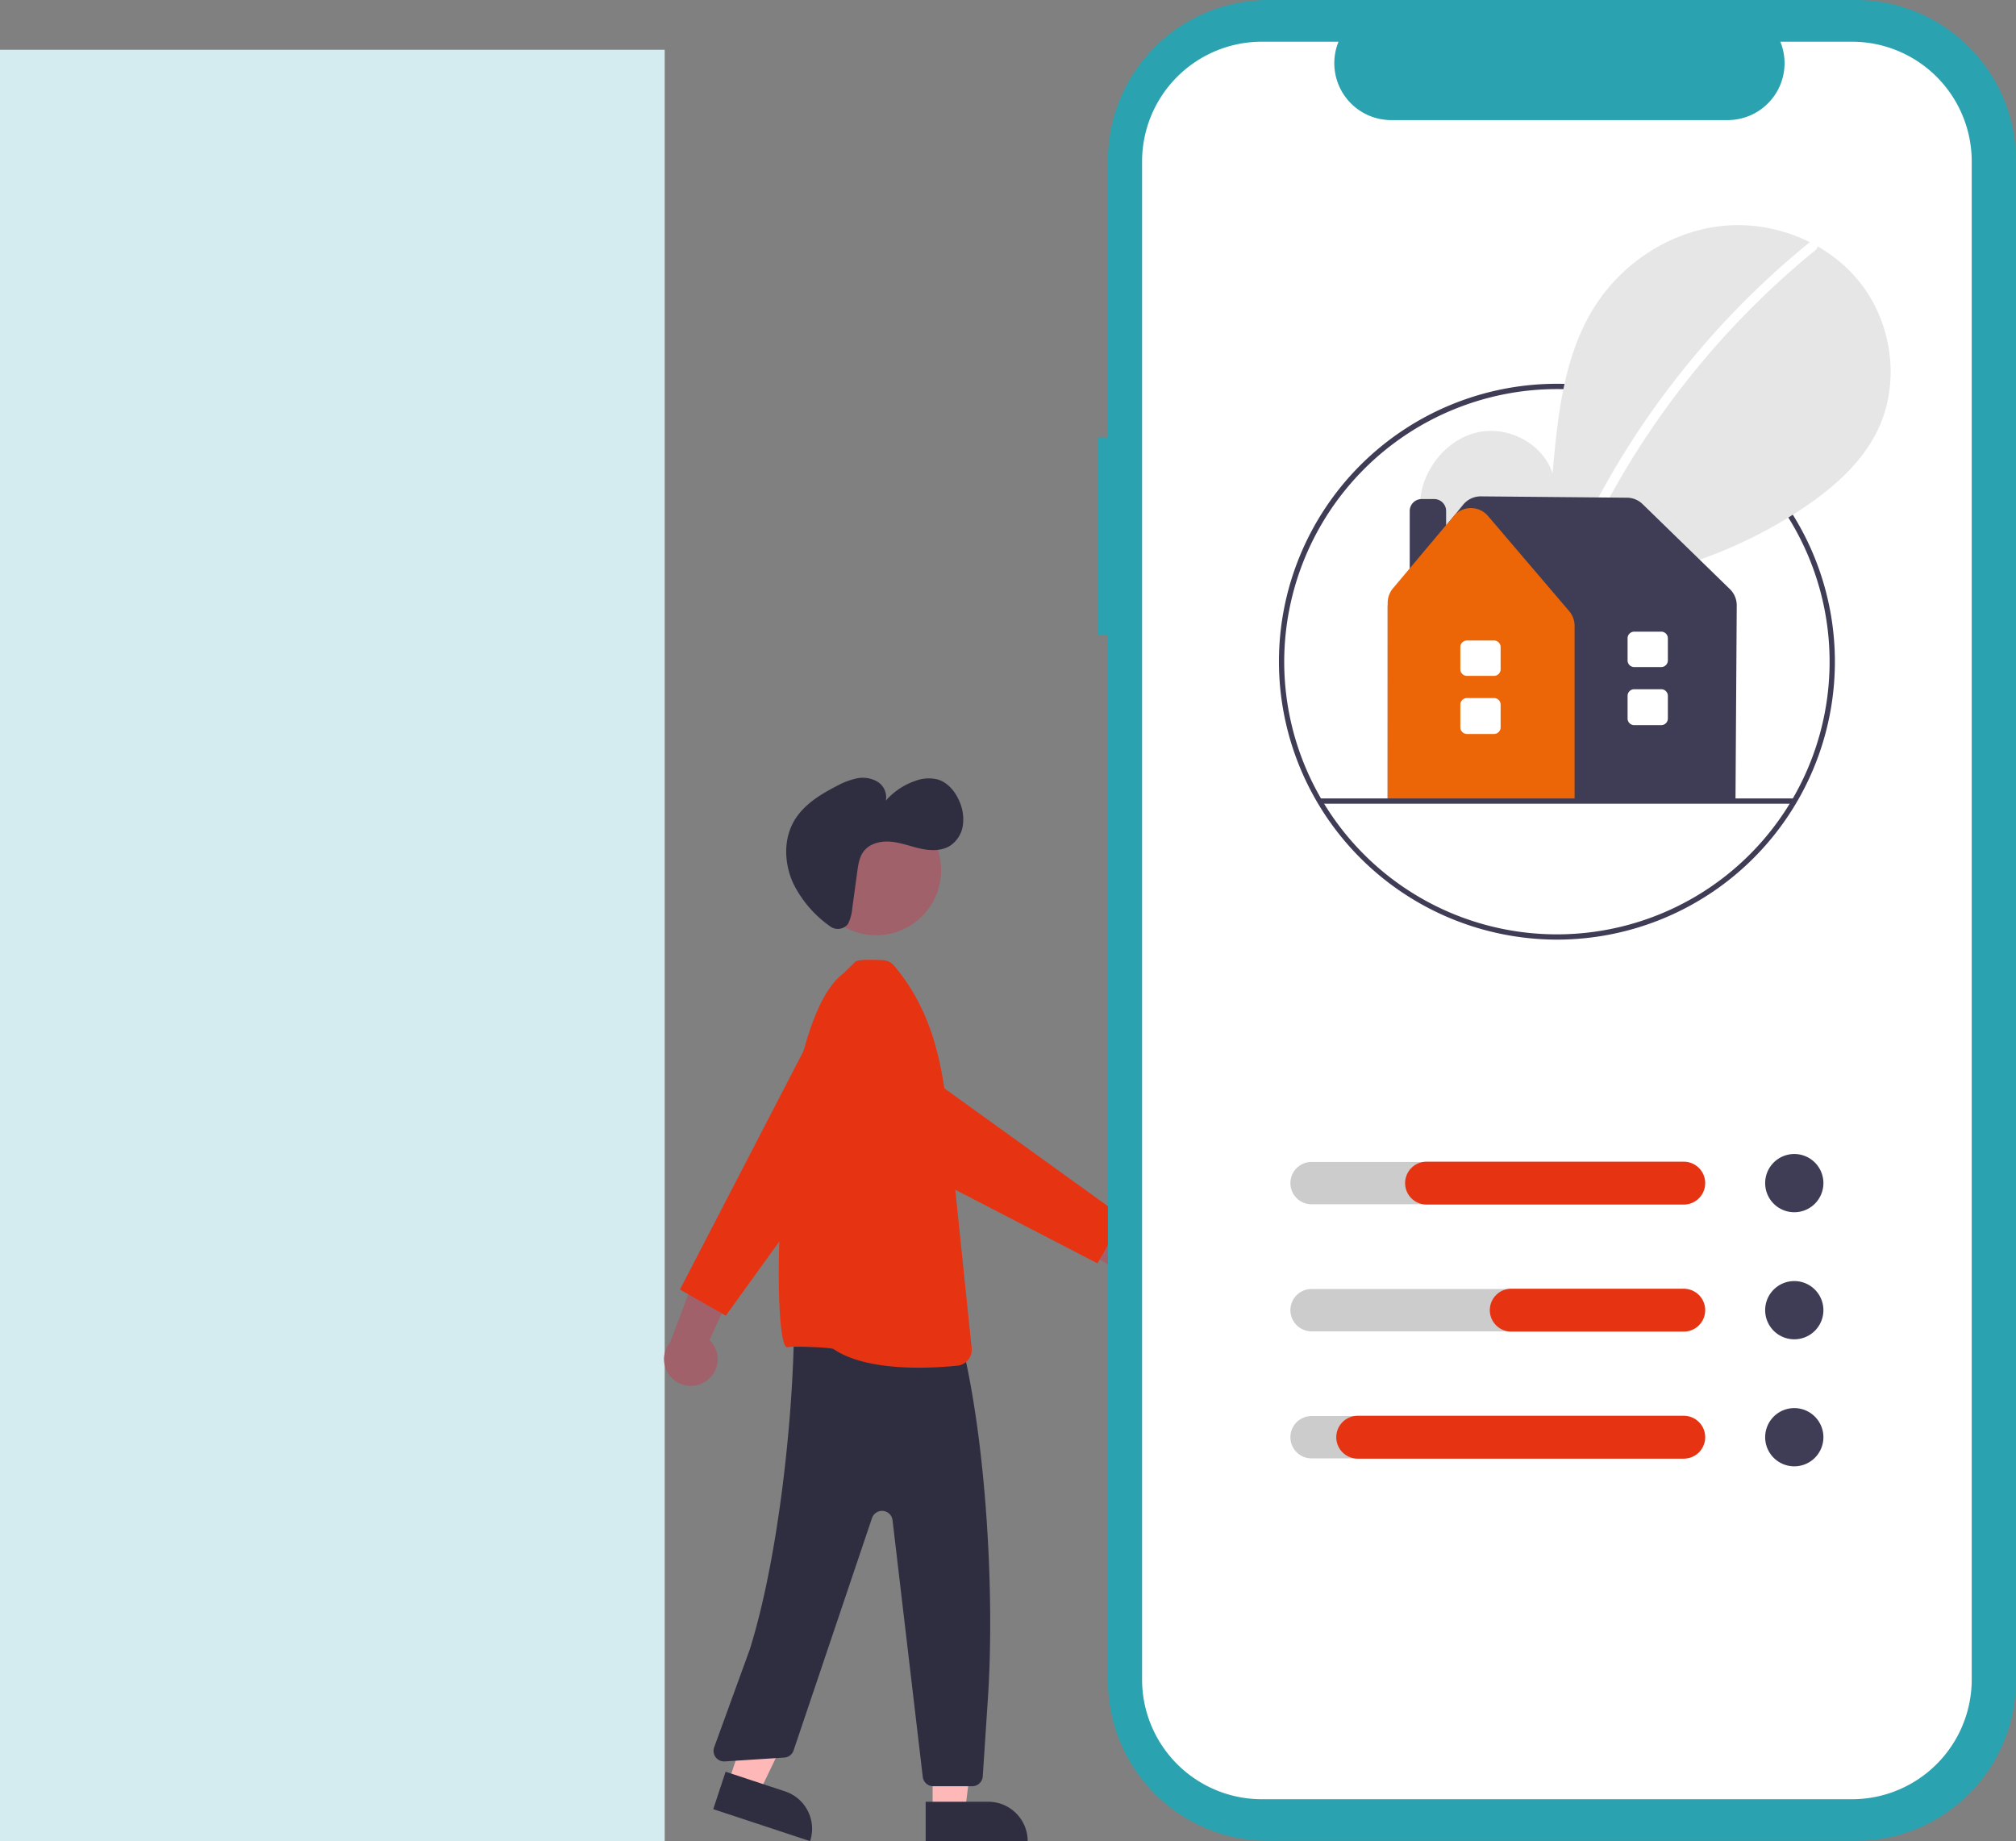 <svg id="Step-4" xmlns="http://www.w3.org/2000/svg" width="567.154" height="518" viewBox="0 0 567.154 518">
  <rect x="0" y="0" width="567.154" height="518" fill="#808080" stroke="none"/>
  <rect id="Rectangle_2" data-name="Rectangle 2" width="187" height="504" transform="translate(0 14)" fill="#d4ecef"/>
  <g id="Group-7" transform="translate(186.799)">
    <g id="Group-5" transform="translate(0 218.8)">
      <path id="Fill-1" d="M42.2-282.359,33.476-285.2,18.2-253.393,31.079-249.2Z" transform="translate(60.403) rotate(180)" fill="#ffb8b8" fill-rule="evenodd"/>
      <path id="Fill-2" d="M21.466-285.164l16.72,5.525,3.48-10.525-27.248-9a11.084,11.084,0,0,0,7.048,14" transform="translate(55.52) rotate(180)" fill="#2f2e41" fill-rule="evenodd"/>
      <path id="Fill-4" d="M89.044-290.691H79.912l-4.344,35.212H89.045Z" transform="translate(164.614) rotate(180)" fill="#ffb8b8" fill-rule="evenodd"/>
      <path id="Fill-6" d="M84.7-288.082h17.611v-11.085h-28.7A11.087,11.087,0,0,0,84.7-288.082" transform="translate(175.925) rotate(180)" fill="#2f2e41" fill-rule="evenodd"/>
      <path id="Fill-8" d="M21.7-159.981l-.465-2.06c-6.291-27.855-8.532-68.387-6.653-96.882l1.452-22.011a2.978,2.978,0,0,1,2.972-2.783H29.954a2.979,2.979,0,0,1,2.959,2.631l8.5,72.2a2.98,2.98,0,0,0,3.307,2.61,2.98,2.98,0,0,0,2.493-2.061L69.23-273.582a2.978,2.978,0,0,1,2.648-2.075L88.6-276.735a2.977,2.977,0,0,1,3.165,2.78,2.976,2.976,0,0,1-.13,1.082L81.57-245.205c-7.777,24.832-11.958,62.563-12.414,88.579a2.98,2.98,0,0,1-3.031,2.926c-.077,0-.153-.006-.23-.014l-41.569-3.957a2.981,2.981,0,0,1-2.624-2.31" transform="translate(105.711) rotate(180)" fill="#2f2e41" fill-rule="evenodd"/>
      <path id="Fill-10" d="M59.668-7.74A18.291,18.291,0,0,0,77.962-26.028,18.291,18.291,0,0,0,59.668-44.317,18.291,18.291,0,0,0,41.375-26.028,18.291,18.291,0,0,0,59.668-7.74" transform="translate(119.337) rotate(180)" fill="#a0616a" fill-rule="evenodd"/>
      <path id="Fill-12" d="M36.293-165.4a4.486,4.486,0,0,0-3.983,4.838l6.237,60.244c1.5,17.04,3.828,33.489,15.585,47.42a4.478,4.478,0,0,0,3.226,1.584l.442.017c4.638.194,6.775.024,7.376-.578l3.235-3.186C88.136-69.643,88.955-162.033,84.1-160.211c-.94.35-12.166,0-12.947-.535-6.337-4.318-16.521-5.226-23.948-5.226A107.978,107.978,0,0,0,36.293-165.4Z" transform="translate(118.877) rotate(180)" fill="#e63312" fill-rule="evenodd"/>
      <path id="Fill-14" d="M110.91-132.533a7.491,7.491,0,0,0,9.965,3.592,7.475,7.475,0,0,0,1.141-.664l21.646,15.482.525-13.818-20.636-12.583a7.532,7.532,0,0,0-10.593-1.1,7.527,7.527,0,0,0-2.048,9.09" transform="translate(254.361) rotate(180)" fill="#a0616a" fill-rule="evenodd"/>
      <path id="Fill-16" d="M48.414-136.617l-7.332,12.9,66.785,48.143a13.516,13.516,0,0,0,18.864-3.056,13.507,13.507,0,0,0-3.057-18.859,13.432,13.432,0,0,0-1.69-1.038Z" transform="translate(170.367) rotate(180)" fill="#e63312" fill-rule="evenodd"/>
      <path id="Fill-18" d="M67.128-41.491a3.615,3.615,0,0,1,4.727-.3A32.123,32.123,0,0,1,82.191-29.771c2.567,5.559,2.853,12.38-.242,17.662-2.616,4.466-7.235,7.348-11.84,9.714a21.037,21.037,0,0,1-5.715,2.2,8.145,8.145,0,0,1-5.923-.955,5.112,5.112,0,0,1-2.309-5.28A19.258,19.258,0,0,1,47.946-.912a10.637,10.637,0,0,1-6.276.455c-2.921-.829-5.054-3.424-6.221-6.227a12.452,12.452,0,0,1-.941-6.794,8.3,8.3,0,0,1,3.628-5.685c2.415-1.494,5.5-1.386,8.271-.776s5.459,1.672,8.287,1.94,5.977-.436,7.7-2.7c1.213-1.591,1.523-3.67,1.8-5.651L65.6-36.65a12.579,12.579,0,0,1,1.125-4.306,2.489,2.489,0,0,1,.4-.535" transform="translate(118.577) rotate(180)" fill="#2f2e41" fill-rule="evenodd"/>
      <path id="Fill-20" d="M12.027-169.633a7.485,7.485,0,0,0-1.685,10.454,7.426,7.426,0,0,0,.865,1L0-134.045l13.679-2.045L22.224-158.7a7.527,7.527,0,0,0-.883-10.61A7.533,7.533,0,0,0,12.027-169.633Z" transform="translate(24.007) rotate(180)" fill="#a0616a" fill-rule="evenodd"/>
      <path id="Fill-22" d="M68.1-143.995l-12.907-7.33L7.039-84.557A13.507,13.507,0,0,0,10.1-65.7,13.515,13.515,0,0,0,28.96-68.755,13.448,13.448,0,0,0,30-70.444Z" transform="translate(72.587) rotate(180)" fill="#e63312" fill-rule="evenodd"/>
    </g>
    <g id="Group-6" transform="translate(122.044)">
      <path id="Fill-24" d="M258.312-123.073h-2.846v77.953A45.125,45.125,0,0,1,210.335,0H45.131A45.125,45.125,0,0,1,0-45.119V-472.787a45.125,45.125,0,0,1,45.131-45.119h165.2a45.125,45.125,0,0,1,45.13,45.119v294.225h2.847Z" transform="translate(258.312) rotate(180)" fill="#2ba2af" fill-rule="evenodd"/>
      <path id="Fill-26" d="M212.155-11.734H190.592A16.006,16.006,0,0,0,181.814-32.6a16,16,0,0,0-6.048-1.185H81.123A16.01,16.01,0,0,0,65.111-17.779,16,16,0,0,0,66.3-11.734H46.156a33.7,33.7,0,0,1-33.7-33.695V-472.475a33.7,33.7,0,0,1,33.7-33.7h166a33.7,33.7,0,0,1,33.7,33.7V-45.428A33.7,33.7,0,0,1,212.155-11.734Z" transform="translate(258.311) rotate(180)" fill="#fff" fill-rule="evenodd"/>
      <path id="Fill-28" d="M129.156-109.459a76.706,76.706,0,0,1-76.716-76.7,76.706,76.706,0,0,1,76.716-76.7,76.706,76.706,0,0,1,76.715,76.7,76.792,76.792,0,0,1-76.715,76.7m0-154.881a78.2,78.2,0,0,0-78.205,78.185,78.195,78.195,0,0,0,78.205,78.185,78.195,78.195,0,0,0,78.2-78.185,78.284,78.284,0,0,0-78.2-78.185" transform="translate(258.311) rotate(180)" fill="#3f3d56" fill-rule="evenodd"/>
      <path id="Fill-30" d="M213.179-163.442c6.7,5.658,10.766,14.6,9.7,23.3s-7.675,16.7-16.247,18.549-18.343-3.268-20.946-11.639c-1.433,16.139-3.084,32.955-11.667,46.7-7.771,12.445-21.232,21.35-35.82,22.942S108.25-68.017,99.152-79.528,87.826-107.775,94.2-120.99c4.695-9.736,13.343-16.982,22.4-22.876,28.909-18.806,64.769-25.16,98.891-20.139Z" transform="translate(313.611) rotate(180)" fill="#e6e6e6" fill-rule="evenodd"/>
      <path id="Fill-32" d="M132.238-68.351a236.515,236.515,0,0,0,32.968-32.729,237.182,237.182,0,0,0,37.134-62.037c.668-1.638-1.993-2.351-2.653-.731A235.881,235.881,0,0,1,130.293-70.3C128.918-69.177,130.876-67.242,132.238-68.351Z" transform="translate(332.271) rotate(180)" fill="#fff" fill-rule="evenodd"/>
      <path id="Fill-34" d="M195.937-324.654a8.192,8.192,0,0,0,8.193-8.191,8.192,8.192,0,0,0-8.193-8.191,8.192,8.192,0,0,0-8.193,8.191,8.192,8.192,0,0,0,8.193,8.191" transform="translate(391.874) rotate(180)" fill="#3f3d56" fill-rule="evenodd"/>
      <path id="Fill-36" d="M164.413-338.8H60.14a5.958,5.958,0,0,0-5.958,5.957,5.958,5.958,0,0,0,5.958,5.957H164.413a5.958,5.958,0,0,0,5.959-5.957,5.958,5.958,0,0,0-5.959-5.957" transform="translate(224.553) rotate(180)" fill="#ccc" fill-rule="evenodd"/>
      <path id="Fill-38" d="M164.845-338.874H92.48a6.03,6.03,0,0,0-6.03,6.029,6.03,6.03,0,0,0,6.03,6.029h72.365a6.03,6.03,0,0,0,6.03-6.029,6.03,6.03,0,0,0-6.03-6.029" transform="translate(257.325) rotate(180)" fill="#e63312" fill-rule="evenodd"/>
      <path id="Fill-40" d="M195.937-360.4a8.192,8.192,0,0,0,8.193-8.191,8.192,8.192,0,0,0-8.193-8.191,8.192,8.192,0,0,0-8.193,8.191,8.192,8.192,0,0,0,8.193,8.191" transform="translate(391.874) rotate(180)" fill="#3f3d56" fill-rule="evenodd"/>
      <path id="Fill-42" d="M164.413-374.544H60.14a5.958,5.958,0,0,0-5.958,5.957,5.958,5.958,0,0,0,5.958,5.957H164.413a5.958,5.958,0,0,0,5.959-5.957,5.958,5.958,0,0,0-5.959-5.957" transform="translate(224.553) rotate(180)" fill="#ccc" fill-rule="evenodd"/>
      <path id="Fill-44" d="M195.937-396.138a8.192,8.192,0,0,0,8.193-8.191,8.192,8.192,0,0,0-8.193-8.19,8.192,8.192,0,0,0-8.193,8.19,8.192,8.192,0,0,0,8.193,8.191" transform="translate(391.874) rotate(180)" fill="#3f3d56" fill-rule="evenodd"/>
      <path id="Fill-46" d="M164.413-410.286H60.14a5.958,5.958,0,0,0-5.958,5.957,5.958,5.958,0,0,0,5.958,5.957H164.413a5.958,5.958,0,0,0,5.959-5.957,5.959,5.959,0,0,0-5.959-5.957" transform="translate(224.553) rotate(180)" fill="#ccc" fill-rule="evenodd"/>
      <path id="Fill-48" d="M164.845-374.616H116.314a6.03,6.03,0,0,0-6.03,6.029,6.029,6.029,0,0,0,6.03,6.029h48.531a6.029,6.029,0,0,0,6.03-6.029,6.03,6.03,0,0,0-6.03-6.029" transform="translate(281.159) rotate(180)" fill="#e63312" fill-rule="evenodd"/>
      <path id="Fill-50" d="M164.845-410.357H73.115a6.029,6.029,0,0,0-6.03,6.028,6.029,6.029,0,0,0,6.03,6.029h91.73a6.03,6.03,0,0,0,6.03-6.029,6.029,6.029,0,0,0-6.03-6.028" transform="translate(237.96) rotate(180)" fill="#e63312" fill-rule="evenodd"/>
      <path id="Fill-52" d="M97.986-174H87.749v30.242A3.355,3.355,0,0,0,91.1-140.4h3.533a3.355,3.355,0,0,0,3.352-3.351Z" transform="translate(185.735) rotate(180)" fill="#3f3d56" fill-rule="evenodd"/>
      <path id="Fill-54" d="M179.747-225.461H81.895l-.352,55.137a6.365,6.365,0,0,0,1.913,4.575l24.581,23.936a6.306,6.306,0,0,0,4.359,1.795l41.142.376a6.368,6.368,0,0,0,4.9-2.257l0,0,19.541-23.958a7.831,7.831,0,0,0,1.759-4.941Z" transform="translate(261.29) rotate(180)" fill="#3f3d56" fill-rule="evenodd"/>
      <path id="Fill-56" d="M134.129-225.461H81.543v49.414a6.339,6.339,0,0,0,1.514,4.108L105.9-145.16h0a6.323,6.323,0,0,0,4.817,2.222h.024a6.322,6.322,0,0,0,4.824-2.258l17.076-20.323a6.344,6.344,0,0,0,1.483-4.072Z" transform="translate(215.672) rotate(180)" fill="#ec6608" fill-rule="evenodd"/>
      <path id="Fill-58" d="M111.458-206.482h-7.609a1.865,1.865,0,0,0-1.862,1.862v6.377a1.864,1.864,0,0,0,1.862,1.862h7.609a1.865,1.865,0,0,0,1.862-1.862v-6.377a1.866,1.866,0,0,0-1.862-1.862" transform="translate(215.307) rotate(180)" fill="#fff" fill-rule="evenodd"/>
      <path id="Fill-60" d="M111.458-190.14h-7.609a1.865,1.865,0,0,0-1.862,1.862v6.228a1.864,1.864,0,0,0,1.862,1.862h7.609a1.865,1.865,0,0,0,1.862-1.862v-6.228a1.866,1.866,0,0,0-1.862-1.862" transform="translate(215.307) rotate(180)" fill="#fff" fill-rule="evenodd"/>
      <path id="Fill-62" d="M158.508-204H150.9a1.864,1.864,0,0,0-1.862,1.862v6.377A1.864,1.864,0,0,0,150.9-193.9h7.608a1.864,1.864,0,0,0,1.862-1.861v-6.377A1.864,1.864,0,0,0,158.508-204" transform="translate(309.408) rotate(180)" fill="#fff" fill-rule="evenodd"/>
      <path id="Fill-64" d="M158.508-187.657H150.9a1.864,1.864,0,0,0-1.862,1.861v6.229a1.864,1.864,0,0,0,1.862,1.862h7.608a1.864,1.864,0,0,0,1.862-1.862V-185.8a1.864,1.864,0,0,0-1.862-1.861" transform="translate(309.408) rotate(180)" fill="#fff" fill-rule="evenodd"/>
      <path id="Fill-66" d="M195.706-226.106H62.606a.745.745,0,0,0-.745.745.745.745,0,0,0,.745.745h133.1a.745.745,0,0,0,.744-.745.745.745,0,0,0-.744-.745" transform="translate(258.311) rotate(180)" fill="#3f3d56" fill-rule="evenodd"/>
    </g>
  </g>
</svg>
